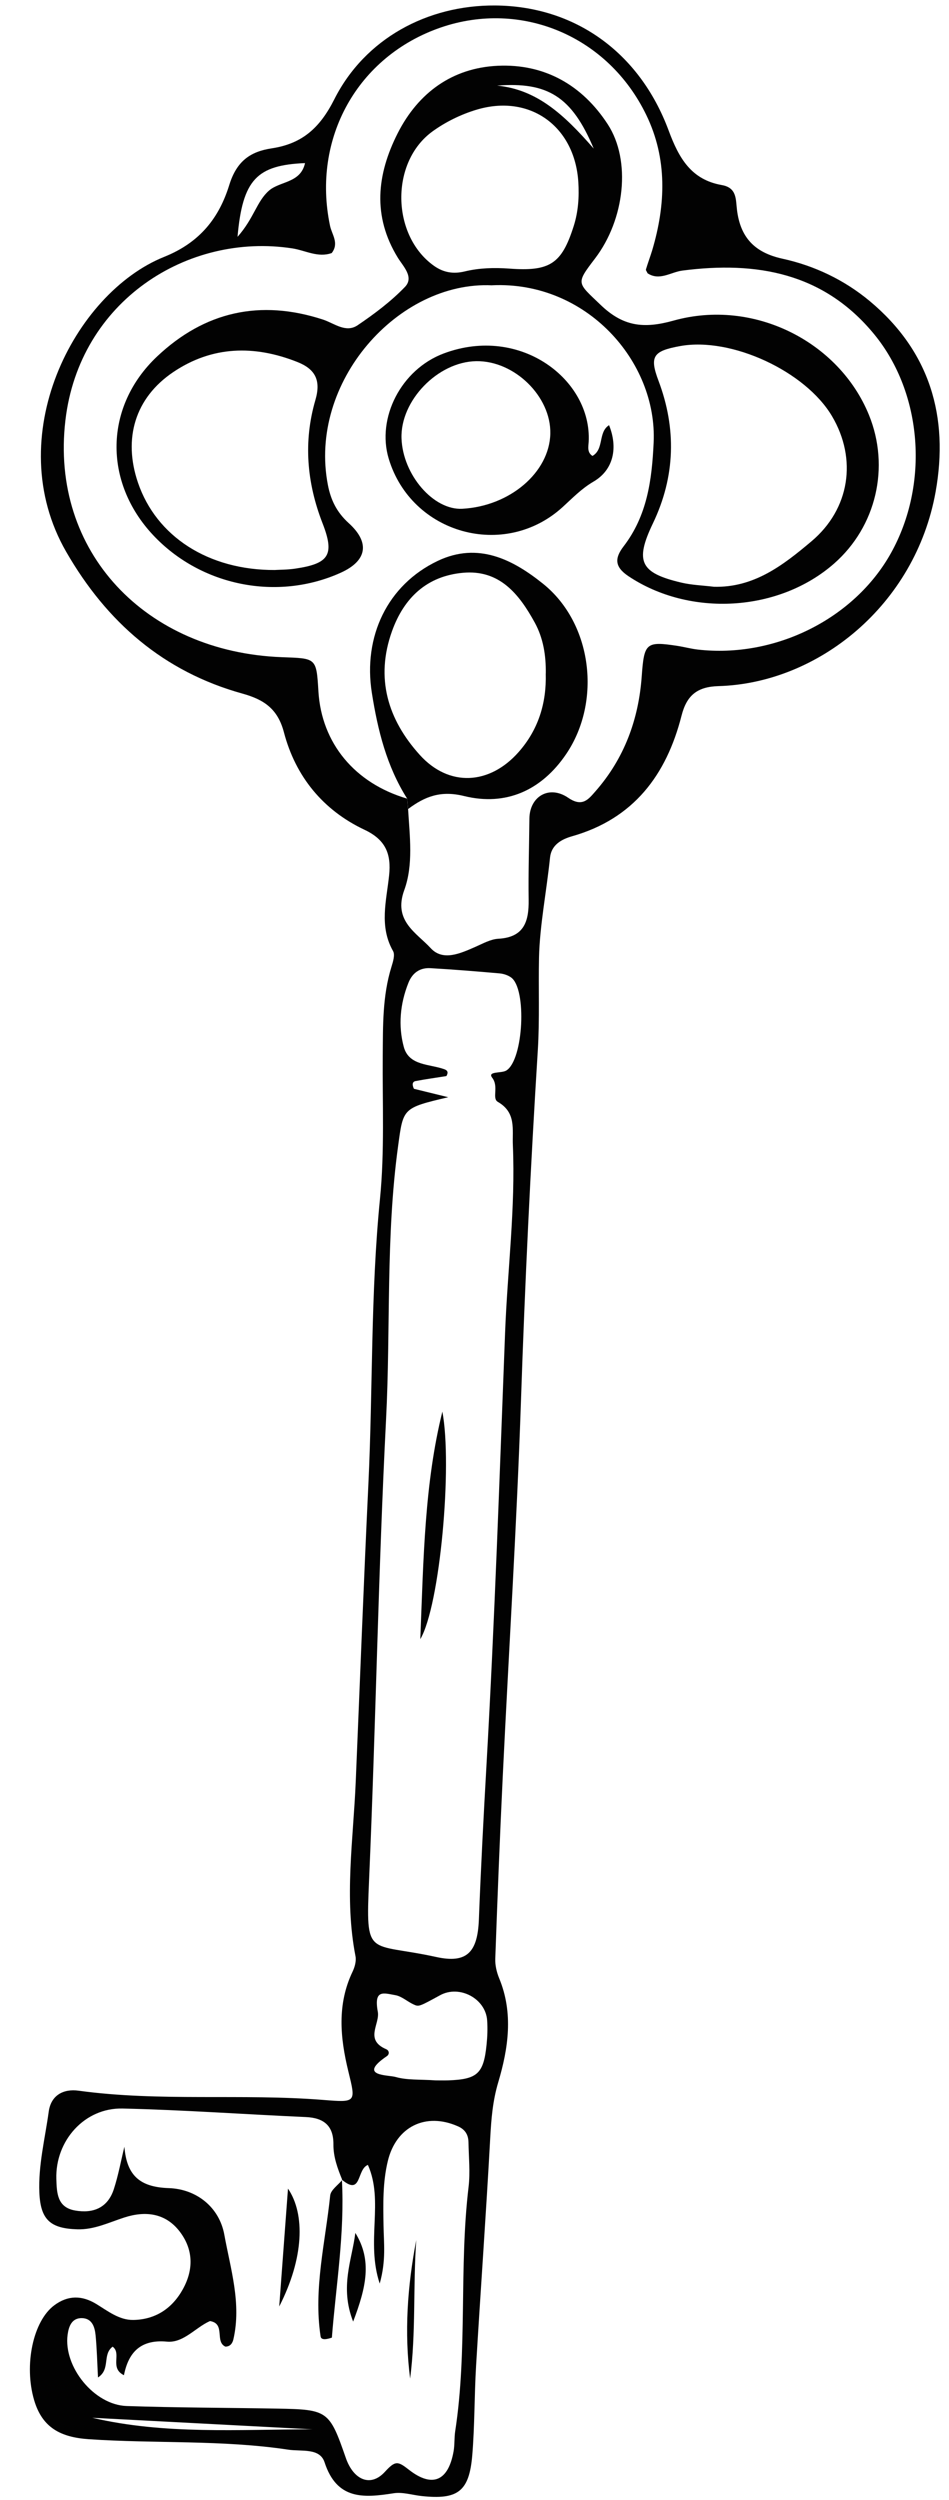 <?xml version="1.0" encoding="UTF-8" standalone="no"?><svg xmlns="http://www.w3.org/2000/svg" xmlns:xlink="http://www.w3.org/1999/xlink" fill="#020202" height="501.7" preserveAspectRatio="xMidYMid meet" version="1" viewBox="-6.0 -1.1 190.5 501.7" width="190.5" zoomAndPan="magnify"><g><g id="change1_1"><path d="M93.39,0c15.83,.11,28.94,9.23,34.84,25.11,2.06,5.56,4.53,9.85,10.67,10.93,3.04,.54,2.78,2.85,3.04,4.98,.67,5.47,3.47,8.56,9.14,9.8,6.42,1.4,12.42,4.26,17.53,8.52,12.07,10.08,15.9,23.21,13.2,38.28-4.08,22.73-23.59,38.4-43.59,38.97-4.29,.12-6.38,1.88-7.41,5.93-3.03,11.9-9.62,20.69-21.97,24.2-2.18,.62-4.17,1.76-4.43,4.29-.69,6.73-2.07,13.63-2.21,20.08-.13,6.05,.14,12.39-.24,18.56-1.46,23.43-2.59,46.87-3.38,70.33-.85,25.09-2.44,50.15-3.65,75.23-.59,12.25-1.07,24.51-1.51,36.76-.05,1.3,.28,2.71,.78,3.93,2.9,6.99,1.83,14.1-.18,20.86-1.12,3.76-1.4,7.34-1.61,11.13-.83,15.26-1.93,30.5-2.84,45.75-.36,5.99-.27,12.02-.77,18-.61,7.26-2.9,8.94-10.13,8.17-1.9-.2-3.86-.85-5.67-.56-6.05,.95-11.39,1.34-13.85-6.22-.96-2.93-4.63-2.13-7.29-2.53-13.28-2-26.71-1.19-40.05-2.1-5.67-.39-9.34-2.33-10.96-7.84-2.07-7.04-.22-15.89,4.07-19.05,2.73-2.02,5.52-2,8.4-.25,2.33,1.42,4.61,3.25,7.43,3.21,4.42-.07,7.8-2.28,9.95-6.16,2.19-3.95,2.12-7.97-.61-11.56-2.85-3.74-6.88-4.21-11.11-2.85-3.11,1-6.06,2.48-9.46,2.38-5.42-.16-7.39-1.93-7.62-7.37-.23-5.5,1.14-10.85,1.88-16.25,.46-3.34,3-4.61,5.99-4.2,16.31,2.23,32.75,.55,49.08,1.85,6.68,.53,6.61,.55,5.07-5.75-1.64-6.72-2.28-13.44,.86-20,.44-.92,.77-2.13,.58-3.09-2.28-11.7-.44-23.35,.05-35.05,.84-19.91,1.59-39.83,2.54-59.72,.91-19.07,.43-38.2,2.33-57.25,.94-9.48,.47-19.1,.55-28.66,.05-6.01-.07-12.02,1.75-17.87,.31-1.01,.75-2.4,.32-3.16-2.83-4.98-1.32-10.12-.79-15.21,.44-4.21-.64-7.11-4.94-9.13-8.31-3.92-13.85-10.68-16.18-19.57-1.23-4.67-3.96-6.55-8.33-7.76-15.81-4.39-27.24-14.32-35.37-28.45-13.26-23.03,1.58-51.94,19.68-59.2,7.28-2.92,11.05-7.95,13.05-14.41,1.49-4.81,4.23-6.71,8.52-7.36,6.1-.92,9.65-4.07,12.55-9.81C67.26,6.61,79.84-.09,93.39,0Zm-30.76,436.3l.07,.06c-.93-2.28-1.79-4.59-1.77-7.1,.04-3.75-1.9-5.35-5.55-5.51-12.26-.54-24.51-1.43-36.77-1.71-7.66-.18-13.53,6.48-13.3,14.13,.09,2.8,.16,5.69,3.74,6.33,3.66,.65,6.57-.53,7.79-4.25,.91-2.78,1.43-5.69,2.13-8.54,.46,5.67,3,8.11,8.91,8.3,5.59,.19,10.15,3.85,11.15,9.35,1.25,6.87,3.47,13.82,1.82,21-.18,.78-.63,1.46-1.61,1.46-2.18-1,.09-4.62-3.09-5.13-2.91,1.28-5.31,4.44-8.64,4.13-5.22-.48-7.71,2.08-8.63,6.74-2.96-1.46-.39-4.36-2.27-5.73-2.13,1.61-.37,4.52-2.94,6.18-.16-3.06-.22-5.76-.48-8.45-.16-1.67-.7-3.42-2.75-3.46-2.05-.04-2.65,1.69-2.87,3.35-.85,6.42,5.32,14.07,11.85,14.29,10.09,.34,20.2,.34,30.3,.52,10.09,.18,10.41,.42,13.7,9.9,1.53,4.4,4.95,5.95,7.84,2.79,2.13-2.33,2.62-2.14,4.85-.4,4.71,3.67,7.89,2.2,8.94-3.71,.24-1.34,.12-2.73,.33-4.08,2.49-16.24,.74-32.71,2.68-48.99,.35-2.95,.03-5.99-.02-8.98-.03-1.47-.66-2.54-2.09-3.17-6.49-2.89-12.42,.06-14.09,6.92-1.05,4.31-.94,8.66-.87,13.03,.05,3.47,.54,6.98-.77,11.6-2.81-8.49,.88-16.5-2.37-23.82-2.29,.9-1.19,6.34-5.23,2.96Zm13.09-277.13c.07,.7,.14,1.39,.2,2.09,.32,5.46,1.09,11.18-.77,16.27-2.26,6.19,2.46,8.55,5.31,11.65,2.46,2.67,5.97,1.05,8.98-.27,1.49-.65,3.03-1.53,4.58-1.62,5.19-.28,6.16-3.47,6.1-7.81-.08-5.43,.1-10.86,.15-16.29,.04-4.45,3.95-6.82,7.81-4.18,2.85,1.95,4.08,.24,5.44-1.3,5.79-6.59,8.68-14.42,9.3-23.11,.48-6.68,.85-7.05,7.19-6.08,1.35,.21,2.67,.57,4.02,.73,15.52,1.79,31.45-6.15,38.81-19.34,7.71-13.81,6.37-32.07-3.35-43.92-10.12-12.33-23.59-14.72-38.51-12.79-2.31,.3-4.58,2.12-6.98,.55-.15-.34-.39-.61-.33-.8,.38-1.28,.86-2.54,1.25-3.82,2.73-9.18,3.06-18.39-1.18-27.14C116.07,6.11,98.65-1.14,82.48,4.42c-16.71,5.75-25.91,22.25-22.23,39.79,.37,1.77,1.87,3.48,.34,5.47-2.76,.99-5.27-.52-7.89-.93-21.02-3.24-42.77,10.56-45.57,34.5-3.1,26.42,16.16,46.49,43.4,47.53,6.97,.26,6.98,.06,7.39,6.88,.63,10.38,7.29,18.43,17.81,21.51Zm8.26,59.92c-9.21,2.17-9.03,2.19-10.07,9.83-2.49,18.18-1.48,36.52-2.41,54.77-1.57,30.78-2.07,61.63-3.41,92.44-.69,16.01-.32,12.47,13.48,15.5,6.15,1.35,8.31-.93,8.56-7.54,.4-10.36,.94-20.71,1.53-31.07,1.64-28.87,2.62-57.79,3.73-86.69,.48-12.54,2.1-25.03,1.56-37.61-.14-3.17,.72-6.54-3.01-8.69-1.25-.72,.24-3.04-1.13-4.84-1.04-1.36,1.83-.86,2.81-1.45,3.46-2.07,4.19-16.45,.95-18.7-.64-.45-1.5-.73-2.29-.8-4.62-.41-9.25-.78-13.88-1.05-2.13-.12-3.63,.96-4.42,2.96-1.67,4.19-2.07,8.62-.92,12.86,1.04,3.8,5.18,3.39,8.15,4.47,.65,.24,.82,.64,.4,1.37-1.95,.31-4.08,.6-6.19,1-.62,.12-.75,.68-.33,1.55,1.59,.39,3.38,.83,6.89,1.69Zm-2.56,197.3c.39,0,1.48,.03,2.56,0,5.84-.21,7.1-1.34,7.69-7.14,.17-1.62,.23-3.27,.12-4.89-.3-4.4-5.56-7.18-9.44-5.06-4.24,2.31-4.26,2.36-5.4,1.82-1.22-.58-2.33-1.61-3.59-1.83-2.32-.4-4.36-1.24-3.52,3.33,.46,2.47-2.73,5.62,1.69,7.52,.62,.26,.68,1.01,.14,1.38-5.99,4.07,.17,3.74,1.75,4.19,2.3,.66,4.85,.46,7.99,.68Zm-24.73,70.03c-14.72-.77-29.44-1.55-44.16-2.32,14.58,3.41,29.4,2.32,44.16,2.32ZM41.68,46.43c3.32-3.75,3.84-7.11,6.32-9.28,2.21-1.92,6.35-1.49,7.23-5.52-9.65,.41-12.53,3.27-13.55,14.8Z"/><path d="M75.73,159.17c-4.11-6.5-5.9-13.71-7.09-21.25-1.77-11.24,3.09-21.64,13.25-26.47,8.1-3.84,15.07-.26,21.12,4.6,9.9,7.95,11.79,23.63,4.64,34.18-4.94,7.29-12.09,10.49-20.49,8.42-4.7-1.16-7.87,.09-11.23,2.6-.07-.69-.13-1.39-.2-2.08Zm27.83-25.11c.05-3.58-.48-7.05-2.22-10.23-3.14-5.72-7.07-10.66-14.43-9.98-7.19,.66-11.79,4.97-14.21,11.69-3.4,9.46-.83,17.78,5.56,24.85,5.86,6.5,14.01,6.04,19.84-.56,3.96-4.48,5.62-9.83,5.45-15.76Z"/><path d="M92.78,56.16c-18.85-.9-36.95,19.44-32.96,40.06,.58,3,1.75,5.45,4.18,7.66,4.39,3.98,3.6,7.6-1.59,9.95-12.72,5.76-28.08,2.69-37.67-7.54-10.04-10.71-9.8-25.84,.78-35.84,9.57-9.04,20.72-11.52,33.31-7.42,2.26,.74,4.58,2.75,6.96,1.14,3.37-2.28,6.69-4.77,9.5-7.69,1.88-1.96-.35-4.11-1.43-5.86-5.14-8.36-4.21-16.73-.03-24.98,4.14-8.16,11-13.12,20.09-13.54,9.35-.43,16.94,3.83,22.09,11.76,4.7,7.24,3.44,19.04-2.57,26.92-3.92,5.14-3.58,4.78,1.12,9.3,4.49,4.31,8.59,4.85,14.64,3.16,16.09-4.5,33.23,4.22,39.23,18.93,4.26,10.46,1.47,22.39-6.99,29.82-11.1,9.75-28.97,10.76-41.27,2.55-2.82-1.88-2.81-3.62-.99-6,4.72-6.15,5.68-13.25,6.03-20.81,.77-16.33-13.57-32.46-32.43-31.58Zm44.43,60.49c8.11,.25,14-4.33,19.66-9.1,7.72-6.49,9.24-16.52,4.14-25.14-5.32-8.99-20.18-15.92-30.48-14.06-5.44,.99-6.19,2.06-4.34,6.97,3.61,9.58,3.39,19.19-1.13,28.62-3.67,7.66-2.52,9.93,5.67,11.87,2.11,.5,4.31,.57,6.48,.83Zm-87.94-3.37c.76-.05,2.4-.03,4.01-.27,6.77-1,7.94-2.75,5.47-9.09-3.17-8.14-3.87-16.4-1.44-24.74,1.17-3.99-.05-6.23-3.66-7.65-8.61-3.4-17.04-3.22-24.84,2.02-7.71,5.18-10.13,13.36-7.11,22.22,3.67,10.76,14.1,17.6,27.56,17.52Zm46.94-60.48c8.18,.61,10.54-.94,12.95-8.52,.92-2.89,1.12-5.87,.93-8.88-.73-11.22-9.79-17.72-20.51-14.46-3.07,.93-6.13,2.43-8.73,4.31-8.57,6.18-8.29,20.93,.27,27,1.95,1.38,3.94,1.66,6.17,1.12,2.94-.71,5.92-.78,8.92-.57Zm-2.42-36.72c7.98,.79,13.4,5.77,19.39,12.64-4.39-10.46-9.25-13.42-19.39-12.64Z"/><path d="M112.93,90.4c2.38-1.37,1.08-4.74,3.33-6.18,1.8,4.46,.96,8.95-3.12,11.33-2.44,1.43-4.21,3.3-6.2,5.11-11.65,10.62-30.36,5.4-34.91-9.71-2.46-8.17,2.47-17.92,11.07-21.13,15.42-5.76,29.73,5.35,29.07,17.74-.05,.95-.36,2.11,.76,2.84Zm-23.32-19.02c-7.72,.11-15.28,7.92-15.01,15.51,.26,7.3,6.41,14.42,12.19,14.11,9.55-.51,17.51-7.3,17.68-15.08,.16-7.45-7.19-14.65-14.86-14.54Z"/><path d="M82.8,282.18c2.04,10.81-.45,38.89-4.43,45.67,.65-16.42,.85-31.19,4.43-45.67Z"/><path d="M62.63,436.3c.6,10.82-1.21,21.42-2.01,31.72-1.56,.52-2.18,.35-2.27-.28-1.44-9.54,.96-18.85,1.93-28.24,.11-1.12,1.58-2.09,2.43-3.14l-.07-.06Z"/><path d="M50.05,461.77c.57-7.63,1.13-15.25,1.76-23.66,3.5,5.14,3.18,14.02-1.76,23.66Z"/><path d="M76.33,476.24c-1.19-9.25-.55-18.54,1.23-27.8-.66,9.24-.04,18.49-1.23,27.8Z"/><path d="M65.33,447c3.41,5.53,2.18,10.92-.44,17.8-2.73-6.99-.23-12.36,.44-17.8Z"/></g></g></svg>